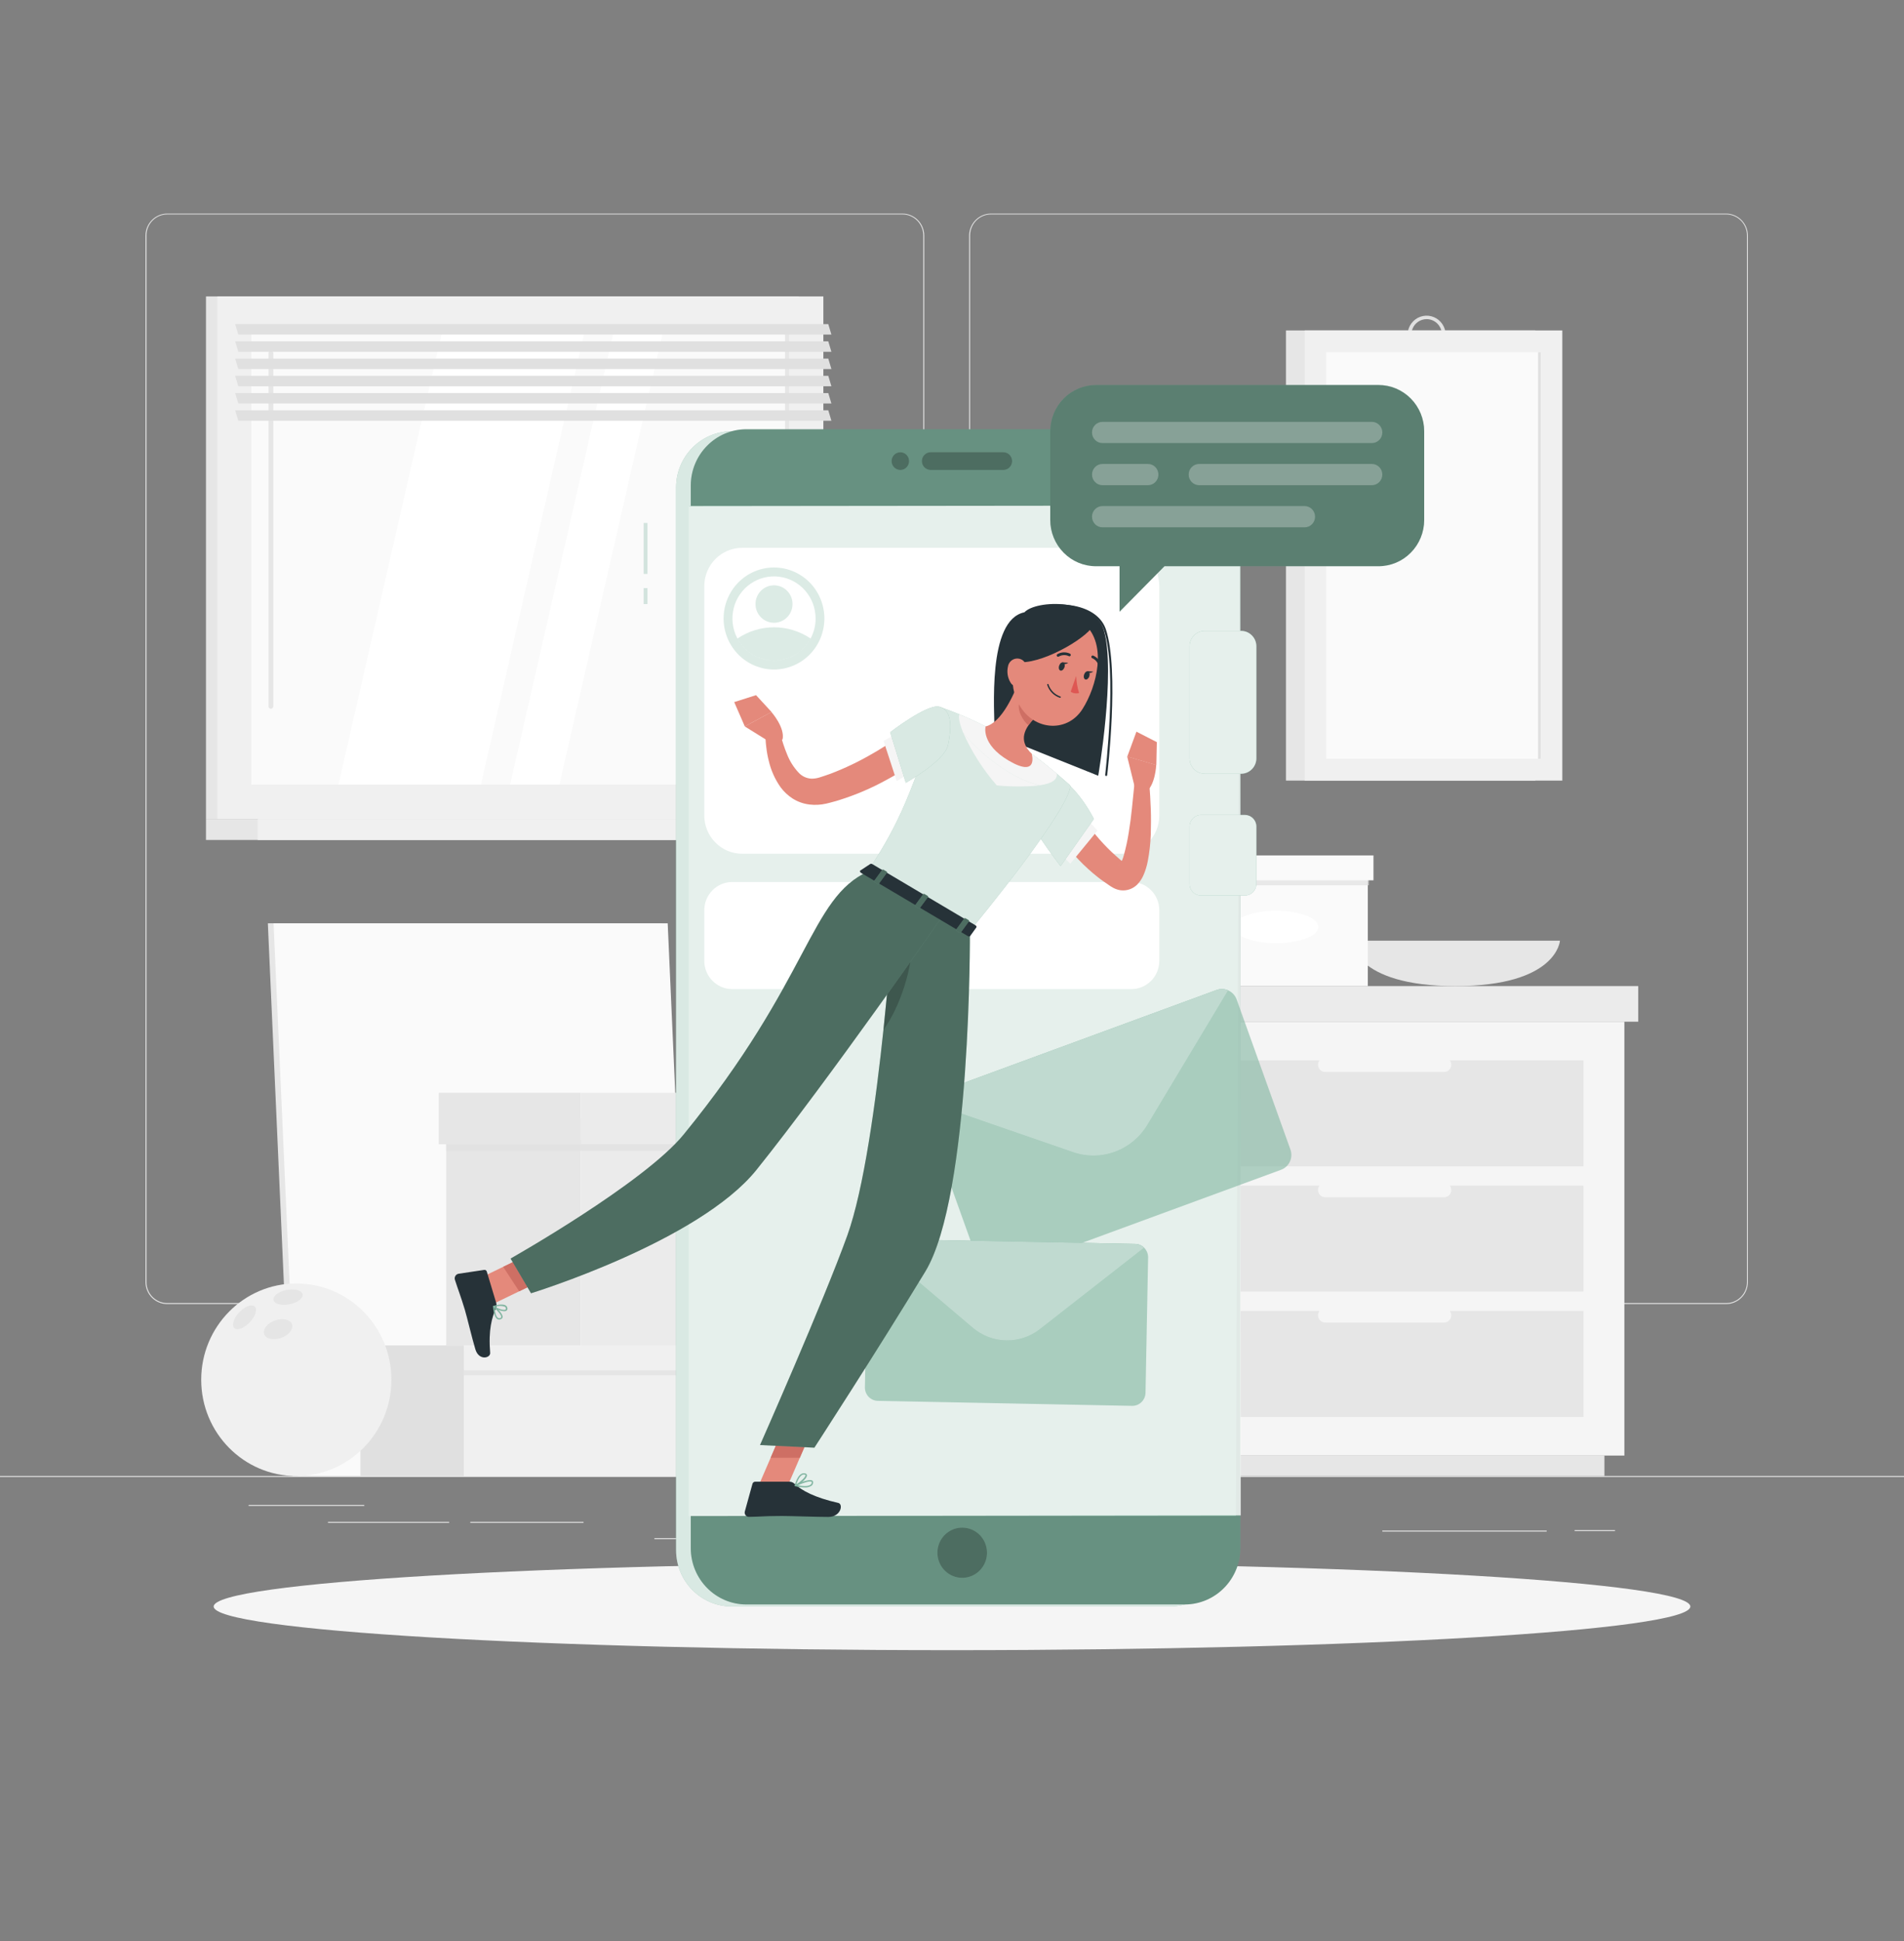 <svg width="155" height="158" viewBox="0 0 155 158" fill="none" xmlns="http://www.w3.org/2000/svg">
<rect x="0" y="0" width="155" height="158" fill="#808080" stroke="none"/>
<path d="M155 120.133H0V120.211H155V120.133Z" fill="#E6E6E6"/>
<path d="M131.474 124.536H128.185V124.614H131.474V124.536Z" fill="#E6E6E6"/>
<path d="M125.91 124.573H112.533V124.652H125.91V124.573Z" fill="#E6E6E6"/>
<path d="M95.998 123.827H73.423V123.905H95.998V123.827Z" fill="#E6E6E6"/>
<path d="M60.438 125.188H53.273V125.267H60.438V125.188Z" fill="#E6E6E6"/>
<path d="M36.565 123.864H26.7V123.943H36.565V123.864Z" fill="#E6E6E6"/>
<path d="M47.504 123.864H38.285V123.943H47.504V123.864Z" fill="#E6E6E6"/>
<path d="M29.655 122.493H20.24V122.571H29.655V122.493Z" fill="#E6E6E6"/>
<path d="M73.47 106.137H13.612C13.143 106.136 12.694 105.947 12.363 105.611C12.031 105.275 11.845 104.819 11.845 104.345V19.165C11.849 18.693 12.037 18.241 12.368 17.909C12.699 17.576 13.146 17.389 13.612 17.388H73.47C73.94 17.388 74.39 17.577 74.722 17.913C75.054 18.249 75.24 18.705 75.24 19.18V104.345C75.24 104.82 75.054 105.276 74.722 105.612C74.39 105.948 73.94 106.137 73.47 106.137ZM13.612 17.451C13.164 17.452 12.734 17.633 12.417 17.954C12.101 18.275 11.923 18.711 11.923 19.165V104.345C11.923 104.799 12.101 105.234 12.417 105.555C12.734 105.876 13.164 106.057 13.612 106.058H73.47C73.919 106.057 74.349 105.876 74.666 105.555C74.983 105.234 75.162 104.799 75.163 104.345V19.165C75.162 18.71 74.983 18.275 74.666 17.954C74.349 17.633 73.919 17.452 73.47 17.451H13.612Z" fill="#E6E6E6"/>
<path d="M140.526 106.137H80.665C80.196 106.136 79.746 105.947 79.414 105.611C79.083 105.275 78.896 104.82 78.895 104.345V19.165C78.9 18.692 79.088 18.241 79.42 17.909C79.751 17.576 80.199 17.389 80.665 17.388H140.526C140.992 17.39 141.438 17.577 141.768 17.91C142.098 18.242 142.286 18.693 142.29 19.165V104.345C142.29 104.819 142.104 105.274 141.774 105.609C141.443 105.945 140.994 106.135 140.526 106.137ZM80.665 17.451C80.216 17.452 79.786 17.633 79.469 17.954C79.152 18.275 78.973 18.71 78.972 19.165V104.345C78.973 104.799 79.152 105.234 79.469 105.555C79.786 105.876 80.216 106.057 80.665 106.058H140.526C140.975 106.057 141.405 105.876 141.722 105.555C142.039 105.234 142.218 104.799 142.219 104.345V19.165C142.218 18.71 142.039 18.275 141.722 17.954C141.405 17.633 140.975 17.452 140.526 17.451H80.665Z" fill="#E6E6E6"/>
<path d="M65.05 24.126H16.768V66.658H65.05V24.126Z" fill="#E6E6E6"/>
<path d="M67.028 24.126H17.692V66.658H67.028V24.126Z" fill="#F0F0F0"/>
<path d="M65.05 66.658H16.768V68.365H65.05V66.658Z" fill="#E6E6E6"/>
<path d="M70.32 66.658H20.984V68.365H70.32V66.658Z" fill="#F0F0F0"/>
<path d="M64.263 63.859V26.925L20.46 26.925V63.859H64.263Z" fill="#FAFAFA"/>
<path d="M27.553 63.859L36.004 26.925H47.601L39.15 63.859H27.553Z" fill="white"/>
<path d="M22.053 57.686C22.001 57.686 21.95 57.665 21.913 57.627C21.876 57.59 21.855 57.538 21.855 57.485V28.745C21.855 28.692 21.876 28.641 21.913 28.604C21.95 28.566 22.001 28.545 22.053 28.545C22.106 28.545 22.157 28.566 22.194 28.604C22.231 28.641 22.252 28.692 22.252 28.745V57.485C22.252 57.538 22.231 57.59 22.194 57.627C22.157 57.665 22.106 57.686 22.053 57.686Z" fill="#E6E6E6"/>
<path d="M41.528 63.859L49.978 26.925H53.99L45.539 63.859H41.528Z" fill="white"/>
<path d="M64.26 63.856V26.922H63.91V63.856H64.26Z" fill="#E6E6E6"/>
<path d="M67.682 27.23H19.4L19.145 26.379H67.428L67.682 27.23Z" fill="#E0E0E0"/>
<path d="M67.682 28.633H19.4L19.145 27.782H67.428L67.682 28.633Z" fill="#E0E0E0"/>
<path d="M67.682 30.035H19.4L19.145 29.185H67.428L67.682 30.035Z" fill="#E0E0E0"/>
<path d="M67.682 31.438H19.4L19.145 30.588H67.428L67.682 31.438Z" fill="#E0E0E0"/>
<path d="M67.682 32.841H19.4L19.145 31.991H67.428L67.682 32.841Z" fill="#E0E0E0"/>
<path d="M67.682 34.244H19.4L19.145 33.393H67.428L67.682 34.244Z" fill="#E0E0E0"/>
<path d="M124.989 26.894H104.687V63.532H124.989V26.894Z" fill="#E6E6E6"/>
<path d="M116.123 28.83C115.817 28.827 115.519 28.733 115.266 28.558C115.013 28.384 114.817 28.138 114.702 27.851C114.587 27.564 114.559 27.249 114.62 26.945C114.682 26.642 114.83 26.364 115.048 26.146C115.265 25.928 115.541 25.78 115.842 25.721C116.142 25.662 116.453 25.694 116.735 25.813C117.017 25.932 117.259 26.133 117.428 26.391C117.598 26.649 117.688 26.951 117.688 27.261C117.684 27.679 117.518 28.078 117.224 28.372C116.931 28.666 116.535 28.83 116.123 28.83ZM116.123 25.974C115.878 25.978 115.64 26.054 115.438 26.194C115.236 26.333 115.08 26.53 114.988 26.76C114.897 26.99 114.875 27.242 114.924 27.484C114.974 27.727 115.093 27.949 115.267 28.123C115.441 28.297 115.662 28.415 115.902 28.462C116.142 28.509 116.391 28.483 116.616 28.388C116.842 28.293 117.035 28.132 117.17 27.925C117.306 27.719 117.378 27.477 117.378 27.23C117.378 27.064 117.346 26.899 117.283 26.746C117.219 26.592 117.127 26.453 117.01 26.337C116.893 26.22 116.754 26.128 116.602 26.066C116.45 26.003 116.287 25.972 116.123 25.974Z" fill="#E0E0E0"/>
<path d="M127.184 26.894H106.215V63.532H127.184V26.894Z" fill="#F0F0F0"/>
<path d="M125.429 61.753V28.67H107.973V61.753H125.429Z" fill="#FAFAFA"/>
<path d="M125.429 61.753V28.67H125.212V61.753H125.429Z" fill="#E0E0E0"/>
<path d="M109.976 76.562C109.976 76.562 110.193 80.256 118.485 80.256C126.778 80.256 126.991 76.562 126.991 76.562H109.976Z" fill="#E6E6E6"/>
<path d="M93.205 83.156H84.735V118.466H93.205V83.156Z" fill="#E6E6E6"/>
<path d="M130.612 118.467H86.363V120.133H130.612V118.467Z" fill="#E6E6E6"/>
<path d="M93.204 118.467H132.237V83.156H93.204V118.467Z" fill="#F5F5F5"/>
<path d="M96.534 105.123H128.907V96.499H96.534V105.123Z" fill="#E6E6E6"/>
<path d="M96.534 115.322H128.907V106.698H96.534V115.322Z" fill="#E6E6E6"/>
<path d="M117.561 97.444H107.88C107.725 97.444 107.577 97.382 107.468 97.271C107.359 97.16 107.297 97.01 107.297 96.854C107.297 96.697 107.358 96.547 107.468 96.435C107.577 96.324 107.725 96.261 107.88 96.261H117.561C117.716 96.261 117.864 96.324 117.974 96.435C118.083 96.547 118.144 96.697 118.144 96.854C118.144 97.01 118.083 97.16 117.973 97.271C117.864 97.382 117.716 97.444 117.561 97.444Z" fill="#F5F5F5"/>
<path d="M96.534 94.924H128.907V86.3H96.534V94.924Z" fill="#E6E6E6"/>
<path d="M117.561 87.248H107.88C107.725 87.247 107.577 87.184 107.468 87.073C107.358 86.962 107.297 86.811 107.297 86.655C107.297 86.498 107.359 86.348 107.468 86.237C107.577 86.127 107.725 86.065 107.88 86.065H117.561C117.716 86.065 117.864 86.127 117.973 86.237C118.083 86.348 118.144 86.498 118.144 86.655C118.144 86.811 118.083 86.962 117.974 87.073C117.864 87.184 117.716 87.247 117.561 87.248Z" fill="#F5F5F5"/>
<path d="M117.561 107.643H107.88C107.725 107.642 107.577 107.579 107.468 107.468C107.358 107.357 107.297 107.207 107.297 107.05C107.297 106.893 107.359 106.743 107.468 106.633C107.577 106.522 107.725 106.46 107.88 106.46H117.561C117.716 106.46 117.864 106.522 117.973 106.633C118.083 106.743 118.144 106.893 118.144 107.05C118.144 107.207 118.083 107.357 117.974 107.468C117.864 107.579 117.716 107.642 117.561 107.643Z" fill="#F5F5F5"/>
<path d="M133.365 80.256H93.205V83.156H133.365V80.256Z" fill="#EBEBEB"/>
<path d="M83.551 83.159H93.205V80.259H83.551V83.159Z" fill="#E0E0E0"/>
<path d="M87.997 80.256H96.413V70.044H87.997V80.256Z" fill="#E6E6E6"/>
<path d="M111.349 70.047H96.413V80.259H111.349V70.047Z" fill="#FAFAFA"/>
<path d="M107.325 75.445C107.325 76.176 105.775 76.766 103.881 76.766C101.987 76.766 100.44 76.167 100.44 75.445C100.44 74.723 101.99 74.124 103.887 74.124C105.784 74.124 107.325 74.707 107.325 75.445Z" fill="white"/>
<g style="mix-blend-mode:multiply" opacity="0.7">
<path d="M87.997 72.053H111.436V71.353H87.997V72.053Z" fill="#E0E0E0"/>
</g>
<path d="M87.528 71.651H96.41V69.624H87.528V71.651Z" fill="#E6E6E6"/>
<path d="M111.811 69.621H96.413V71.648H111.811V69.621Z" fill="#FAFAFA"/>
<path d="M53.89 75.15H21.805L23.808 120.133H55.893L53.89 75.15Z" fill="#E6E6E6"/>
<path d="M54.355 75.15H22.27L24.273 120.133H56.358L54.355 75.15Z" fill="#FAFAFA"/>
<path d="M29.345 120.133H37.761V109.921H29.345V120.133Z" fill="#E0E0E0"/>
<path d="M78.055 109.921H37.764V120.133H78.055V109.921Z" fill="#F0F0F0"/>
<g style="mix-blend-mode:multiply" opacity="0.7">
<path d="M29.345 111.93H78.142V111.23H29.345V111.93Z" fill="#E0E0E0"/>
</g>
<path d="M28.883 111.525H37.764V109.498H28.883V111.525Z" fill="#E0E0E0"/>
<path d="M78.52 109.498H37.764V111.525H78.52V109.498Z" fill="#F0F0F0"/>
<path d="M36.323 109.498H47.275V91.048H36.323V109.498Z" fill="#E6E6E6"/>
<path d="M74.639 91.048H47.272V109.498H74.639V91.048Z" fill="#EBEBEB"/>
<g style="mix-blend-mode:multiply" opacity="0.7">
<path d="M36.32 93.659H74.753V92.749H36.32V93.659Z" fill="#E0E0E0"/>
</g>
<path d="M35.718 93.132H47.275V88.939H35.718V93.132Z" fill="#E6E6E6"/>
<path d="M75.243 88.939H47.272V93.132H75.243V88.939Z" fill="#EBEBEB"/>
<path d="M24.121 120.133C28.396 120.133 31.862 116.625 31.862 112.297C31.862 107.969 28.396 104.461 24.121 104.461C19.846 104.461 16.38 107.969 16.38 112.297C16.38 116.625 19.846 120.133 24.121 120.133Z" fill="#F0F0F0"/>
<g style="mix-blend-mode:multiply" opacity="0.7">
<path d="M20.33 107.624C20.789 107.141 20.975 106.563 20.739 106.337C20.503 106.111 19.942 106.315 19.483 106.799C19.025 107.282 18.839 107.859 19.071 108.088C19.304 108.318 19.868 108.11 20.33 107.624Z" fill="#E0E0E0"/>
</g>
<g style="mix-blend-mode:multiply" opacity="0.7">
<path d="M23.56 106.155C24.211 106.03 24.692 105.666 24.63 105.343C24.568 105.019 23.991 104.859 23.337 104.988C22.683 105.117 22.209 105.478 22.267 105.801C22.326 106.124 22.894 106.284 23.56 106.155Z" fill="#E0E0E0"/>
</g>
<g style="mix-blend-mode:multiply" opacity="0.7">
<path d="M22.884 108.892C23.504 108.669 23.91 108.173 23.774 107.784C23.638 107.395 23.021 107.26 22.395 107.47C21.768 107.681 21.372 108.189 21.505 108.578C21.638 108.967 22.258 109.115 22.884 108.892Z" fill="#E0E0E0"/>
</g>
<path d="M77.5 134.305C110.696 134.305 137.606 132.714 137.606 130.753C137.606 128.791 110.696 127.2 77.5 127.2C44.304 127.2 17.394 128.791 17.394 130.753C17.394 132.714 44.304 134.305 77.5 134.305Z" fill="#F5F5F5"/>
<path d="M95.244 35.1H59.57C57.066 35.1 55.037 37.155 55.037 39.688V126.161C55.037 128.695 57.066 130.749 59.57 130.749H95.244C97.747 130.749 99.777 128.695 99.777 126.161V39.688C99.777 37.155 97.747 35.1 95.244 35.1Z" fill="#81B5A1"/>
<path opacity="0.7" d="M95.244 35.1H59.57C57.066 35.1 55.037 37.155 55.037 39.688V126.161C55.037 128.695 57.066 130.749 59.57 130.749H95.244C97.747 130.749 99.777 128.695 99.777 126.161V39.688C99.777 37.155 97.747 35.1 95.244 35.1Z" fill="white"/>
<path d="M96.441 34.937H60.766C58.263 34.937 56.234 36.991 56.234 39.525V125.998C56.234 128.532 58.263 130.586 60.766 130.586H96.441C98.944 130.586 100.973 128.532 100.973 125.998V39.525C100.973 36.991 98.944 34.937 96.441 34.937Z" fill="#81B5A1"/>
<path opacity="0.2" d="M96.441 34.937H60.766C58.263 34.937 56.234 36.991 56.234 39.525V125.998C56.234 128.532 58.263 130.586 60.766 130.586H96.441C98.944 130.586 100.973 128.532 100.973 125.998V39.525C100.973 36.991 98.944 34.937 96.441 34.937Z" fill="black"/>
<path d="M80.349 126.372C80.35 126.776 80.232 127.171 80.01 127.508C79.789 127.844 79.473 128.107 79.105 128.262C78.736 128.417 78.33 128.457 77.938 128.379C77.546 128.3 77.186 128.105 76.904 127.819C76.621 127.533 76.429 127.169 76.351 126.773C76.274 126.376 76.314 125.965 76.467 125.591C76.62 125.218 76.879 124.899 77.212 124.675C77.544 124.451 77.934 124.331 78.334 124.332C78.868 124.332 79.381 124.547 79.759 124.929C80.137 125.312 80.349 125.831 80.349 126.372Z" fill="#81B5A1"/>
<path opacity="0.4" d="M80.349 126.372C80.35 126.776 80.232 127.171 80.01 127.508C79.789 127.844 79.473 128.107 79.105 128.262C78.736 128.417 78.33 128.457 77.938 128.379C77.546 128.3 77.186 128.105 76.904 127.819C76.621 127.533 76.429 127.169 76.351 126.773C76.274 126.376 76.314 125.965 76.467 125.591C76.62 125.218 76.879 124.899 77.212 124.675C77.544 124.451 77.934 124.331 78.334 124.332C78.868 124.332 79.381 124.547 79.759 124.929C80.137 125.312 80.349 125.831 80.349 126.372Z" fill="black"/>
<path d="M100.613 123.381H56.097V41.185H100.923L100.613 123.381Z" fill="#81B5A1"/>
<path opacity="0.8" d="M101.007 123.337L56.073 123.39V41.192L100.967 41.145L101.007 123.337Z" fill="white"/>
<path opacity="0.33" d="M52.709 42.563H52.399V46.712H52.709V42.563Z" fill="#81B5A1"/>
<path opacity="0.33" d="M52.709 47.863H52.399V49.163H52.709V47.863Z" fill="#81B5A1"/>
<path d="M91.295 44.587H60.416C58.714 44.587 57.334 45.984 57.334 47.706V66.366C57.334 68.089 58.714 69.486 60.416 69.486H91.295C92.997 69.486 94.376 68.089 94.376 66.366V47.706C94.376 45.984 92.997 44.587 91.295 44.587Z" fill="white"/>
<path opacity="0.27" d="M64.591 54.17C66.681 53.286 67.666 50.854 66.793 48.738C65.919 46.623 63.517 45.625 61.427 46.509C59.337 47.394 58.351 49.826 59.225 51.941C60.099 54.057 62.501 55.055 64.591 54.17Z" fill="#81B5A1"/>
<path d="M66.396 50.34C66.398 50.91 66.258 51.471 65.987 51.971C65.593 52.706 64.949 53.27 64.174 53.556C63.399 53.843 62.547 53.834 61.778 53.53C61.01 53.226 60.377 52.648 60 51.905C59.623 51.162 59.526 50.305 59.73 49.495C59.933 48.685 60.421 47.978 61.102 47.508C61.784 47.037 62.612 46.834 63.431 46.938C64.25 47.041 65.003 47.444 65.549 48.071C66.095 48.697 66.396 49.504 66.396 50.34Z" fill="white"/>
<path opacity="0.27" d="M65.987 51.968C65.696 52.511 65.266 52.964 64.742 53.28C64.219 53.595 63.62 53.762 63.011 53.762C62.401 53.762 61.803 53.595 61.279 53.28C60.755 52.964 60.325 52.511 60.035 51.968C60.916 51.373 61.951 51.055 63.011 51.055C64.07 51.055 65.106 51.373 65.987 51.968Z" fill="#81B5A1"/>
<path opacity="0.27" d="M63.011 50.688C63.843 50.688 64.517 50.005 64.517 49.163C64.517 48.32 63.843 47.638 63.011 47.638C62.178 47.638 61.504 48.32 61.504 49.163C61.504 50.005 62.178 50.688 63.011 50.688Z" fill="#81B5A1"/>
<path d="M92.104 71.786H59.607C58.352 71.786 57.334 72.816 57.334 74.086V78.2C57.334 79.471 58.352 80.501 59.607 80.501H92.104C93.359 80.501 94.376 79.471 94.376 78.2V74.086C94.376 72.816 93.359 71.786 92.104 71.786Z" fill="white"/>
<path opacity="0.6" d="M100.672 81.345L105.053 93.565C105.166 93.885 105.149 94.237 105.007 94.544C104.865 94.851 104.608 95.089 104.293 95.206L81.313 103.645C80.998 103.759 80.65 103.743 80.347 103.6C80.043 103.456 79.808 103.197 79.692 102.879L75.311 90.656C75.198 90.337 75.214 89.985 75.356 89.678C75.499 89.371 75.756 89.133 76.071 89.018L99.051 80.576C99.367 80.462 99.714 80.478 100.018 80.622C100.322 80.766 100.557 81.026 100.672 81.345Z" fill="#81B5A1"/>
<path d="M99.978 80.604L93.409 91.547C92.801 92.562 91.868 93.336 90.766 93.74C89.664 94.145 88.458 94.156 87.349 93.772L75.376 89.636C75.521 89.345 75.769 89.121 76.071 89.008L99.051 80.567C99.354 80.46 99.685 80.474 99.978 80.604Z" fill="#81B5A1"/>
<path opacity="0.5" d="M99.978 80.604L93.409 91.547C92.801 92.562 91.868 93.336 90.766 93.74C89.664 94.145 88.458 94.156 87.349 93.772L75.376 89.636C75.521 89.345 75.769 89.121 76.071 89.008L99.051 80.567C99.354 80.46 99.685 80.474 99.978 80.604Z" fill="white"/>
<path opacity="0.6" d="M93.465 102.349L93.254 113.358C93.248 113.645 93.129 113.918 92.925 114.117C92.721 114.316 92.447 114.426 92.163 114.422L71.458 114.014C71.318 114.011 71.179 113.98 71.05 113.923C70.922 113.866 70.805 113.784 70.708 113.681C70.611 113.578 70.534 113.457 70.483 113.325C70.432 113.192 70.407 113.051 70.41 112.909L70.618 101.9C70.622 101.751 70.655 101.605 70.717 101.469C70.778 101.334 70.866 101.212 70.975 101.112C71.176 100.93 71.439 100.831 71.709 100.836L92.414 101.241C92.698 101.248 92.969 101.368 93.165 101.575C93.362 101.783 93.47 102.061 93.465 102.349Z" fill="#81B5A1"/>
<path d="M93.139 101.549L84.658 108.176C83.871 108.791 82.901 109.115 81.908 109.095C80.915 109.076 79.958 108.714 79.196 108.07L70.99 101.112C71.192 100.93 71.454 100.831 71.725 100.836L92.43 101.241C92.696 101.251 92.949 101.36 93.139 101.549Z" fill="#81B5A1"/>
<path opacity="0.5" d="M93.139 101.549L84.658 108.176C83.871 108.791 82.901 109.115 81.908 109.095C80.915 109.076 79.958 108.714 79.196 108.07L70.99 101.112C71.192 100.93 71.454 100.831 71.725 100.836L92.43 101.241C92.696 101.251 92.949 101.36 93.139 101.549Z" fill="white"/>
<path d="M72.58 37.526C72.581 37.384 72.623 37.244 72.702 37.126C72.781 37.008 72.892 36.916 73.023 36.862C73.153 36.807 73.296 36.794 73.434 36.822C73.572 36.85 73.699 36.919 73.799 37.02C73.898 37.121 73.966 37.25 73.993 37.39C74.02 37.53 74.006 37.675 73.952 37.806C73.898 37.938 73.806 38.051 73.689 38.13C73.572 38.209 73.434 38.251 73.293 38.251C73.199 38.251 73.106 38.232 73.02 38.196C72.933 38.16 72.854 38.106 72.788 38.039C72.722 37.971 72.669 37.891 72.634 37.803C72.598 37.715 72.58 37.621 72.58 37.526Z" fill="#81B5A1"/>
<path d="M75.758 36.805H81.682C81.871 36.805 82.052 36.882 82.185 37.017C82.319 37.152 82.394 37.335 82.395 37.526C82.395 37.718 82.32 37.902 82.186 38.038C82.053 38.174 81.871 38.25 81.682 38.251H75.758C75.569 38.25 75.387 38.174 75.254 38.038C75.12 37.902 75.045 37.718 75.045 37.526C75.046 37.335 75.121 37.152 75.255 37.017C75.388 36.882 75.569 36.805 75.758 36.805Z" fill="#81B5A1"/>
<path opacity="0.4" d="M72.58 37.526C72.581 37.384 72.623 37.244 72.702 37.126C72.781 37.008 72.892 36.916 73.023 36.862C73.153 36.807 73.296 36.794 73.434 36.822C73.572 36.85 73.699 36.919 73.799 37.02C73.898 37.121 73.966 37.25 73.993 37.39C74.02 37.53 74.006 37.675 73.952 37.806C73.898 37.938 73.806 38.051 73.689 38.13C73.572 38.209 73.434 38.251 73.293 38.251C73.199 38.251 73.106 38.232 73.02 38.196C72.933 38.16 72.854 38.106 72.788 38.039C72.722 37.971 72.669 37.891 72.634 37.803C72.598 37.715 72.58 37.621 72.58 37.526Z" fill="black"/>
<path opacity="0.4" d="M75.758 36.805H81.682C81.871 36.805 82.052 36.882 82.185 37.017C82.319 37.152 82.394 37.335 82.395 37.526C82.395 37.718 82.32 37.902 82.186 38.038C82.053 38.174 81.871 38.25 81.682 38.251H75.758C75.569 38.25 75.387 38.174 75.254 38.038C75.12 37.902 75.045 37.718 75.045 37.526C75.046 37.335 75.121 37.152 75.255 37.017C75.388 36.882 75.569 36.805 75.758 36.805Z" fill="black"/>
<path d="M101.035 51.347H98.081C97.394 51.347 96.838 51.91 96.838 52.605V61.715C96.838 62.41 97.394 62.974 98.081 62.974H101.035C101.722 62.974 102.278 62.41 102.278 61.715V52.605C102.278 51.91 101.722 51.347 101.035 51.347Z" fill="#81B5A1"/>
<path opacity="0.8" d="M101.035 51.347H98.081C97.394 51.347 96.838 51.91 96.838 52.605V61.715C96.838 62.41 97.394 62.974 98.081 62.974H101.035C101.722 62.974 102.278 62.41 102.278 61.715V52.605C102.278 51.91 101.722 51.347 101.035 51.347Z" fill="white"/>
<path d="M101.345 66.329H97.771C97.256 66.329 96.838 66.751 96.838 67.273V71.943C96.838 72.465 97.256 72.887 97.771 72.887H101.345C101.861 72.887 102.278 72.465 102.278 71.943V67.273C102.278 66.751 101.861 66.329 101.345 66.329Z" fill="#81B5A1"/>
<path opacity="0.8" d="M101.345 66.329H97.771C97.256 66.329 96.838 66.751 96.838 67.273V71.943C96.838 72.465 97.256 72.887 97.771 72.887H101.345C101.861 72.887 102.278 72.465 102.278 71.943V67.273C102.278 66.751 101.861 66.329 101.345 66.329Z" fill="white"/>
<path d="M61.684 121.084L63.962 121.307L66.334 115.818L64.055 115.592L61.684 121.084Z" fill="#E4897B"/>
<path d="M38.555 104.272L39.854 106.265L44.832 103.858L43.53 101.862L38.555 104.272Z" fill="#E4897B"/>
<path d="M66.334 115.818L65.112 118.649H62.735L64.052 115.592L66.334 115.818Z" fill="#CE6F64"/>
<path d="M43.53 101.865L44.829 103.858L42.265 105.098L40.963 103.105L43.53 101.865Z" fill="#CE6F64"/>
<path d="M87.305 64.907L87.38 65.076L87.476 65.274C87.538 65.406 87.609 65.541 87.68 65.676C87.826 65.942 87.99 66.212 88.145 66.47C88.472 66.996 88.831 67.502 89.221 67.982C89.618 68.458 90.041 68.911 90.489 69.338C90.721 69.545 90.948 69.759 91.189 69.966L91.552 70.254L91.636 70.323C91.597 70.311 91.556 70.303 91.515 70.298C91.425 70.289 91.335 70.303 91.251 70.339C91.201 70.354 91.156 70.383 91.121 70.424C91.1 70.455 91.155 70.405 91.202 70.323C91.325 70.095 91.421 69.853 91.49 69.602C91.66 68.992 91.794 68.373 91.89 67.747C91.996 67.1 92.082 66.438 92.15 65.776C92.219 65.114 92.29 64.439 92.352 63.78L93.549 63.761C93.623 64.461 93.654 65.142 93.682 65.839C93.71 66.536 93.697 67.226 93.682 67.932C93.655 68.658 93.573 69.381 93.437 70.094C93.359 70.505 93.233 70.906 93.062 71.287C92.938 71.557 92.768 71.802 92.56 72.012C92.398 72.166 92.209 72.286 92.002 72.366C91.76 72.458 91.501 72.49 91.245 72.46C91.038 72.433 90.836 72.369 90.65 72.272C90.576 72.234 90.503 72.192 90.433 72.147L90.315 72.068L89.863 71.754C89.553 71.547 89.28 71.318 88.998 71.089C88.44 70.618 87.917 70.106 87.432 69.558C86.951 69.005 86.509 68.419 86.109 67.803C85.91 67.49 85.727 67.176 85.551 66.862C85.464 66.696 85.38 66.532 85.299 66.36L85.182 66.093C85.141 65.999 85.11 65.924 85.061 65.795L87.305 64.907Z" fill="#E4897B"/>
<path d="M88.353 66.529L86.27 69.438L87.132 70.295L89.348 67.596L88.353 66.529Z" fill="#F5F5F5"/>
<path d="M85.086 62.691C87.432 63.319 89.051 66.652 89.051 66.652L86.341 70.496C86.341 70.496 83.08 66.344 83.164 65.032C83.244 63.658 83.672 62.305 85.086 62.691Z" fill="#81B5A1"/>
<path opacity="0.7" d="M85.086 62.691C87.432 63.319 89.051 66.652 89.051 66.652L86.341 70.496C86.341 70.496 83.08 66.344 83.164 65.032C83.244 63.658 83.672 62.305 85.086 62.691Z" fill="white"/>
<path d="M87.11 63.918C87.11 63.918 87.882 64.841 78.948 75.787L70.68 70.885C72.788 67.562 74.006 65.462 76.44 57.517C77.74 57.959 79.006 58.497 80.228 59.126C81.525 59.788 82.78 60.531 83.985 61.351C85.51 62.456 87.11 63.918 87.11 63.918Z" fill="#81B5A1"/>
<path opacity="0.7" d="M87.11 63.918C87.11 63.918 87.882 64.841 78.948 75.787L70.68 70.885C72.788 67.562 74.006 65.462 76.44 57.517C77.74 57.959 79.006 58.497 80.228 59.126C81.525 59.788 82.78 60.531 83.985 61.351C85.51 62.456 87.11 63.918 87.11 63.918Z" fill="white"/>
<path d="M86.037 62.974C85.454 62.484 84.707 61.879 83.985 61.351C82.786 60.52 81.531 59.777 80.228 59.126C79.496 58.74 78.746 58.401 78.108 58.144C78.005 58.317 78.089 58.844 78.402 59.616C79.592 61.169 82.358 63.457 84.664 63.912C85.737 63.755 86.071 63.41 86.037 62.974Z" fill="#F5F5F5"/>
<path d="M78.402 59.616C79.097 61.183 80.022 62.635 81.146 63.922C82.316 64.04 83.494 64.04 84.664 63.922C82.358 63.457 79.593 61.169 78.402 59.616Z" fill="#F5F5F5"/>
<path d="M78.957 75.787C78.957 75.787 79.09 97.29 75.324 103.497C71.405 109.953 66.296 117.826 66.296 117.826L61.873 117.61C61.873 117.61 67.031 105.961 68.978 100.554C71.659 93.1 72.9 72.197 72.9 72.197L78.957 75.787Z" fill="#81B5A1"/>
<path opacity="0.4" d="M78.957 75.787C78.957 75.787 79.09 97.29 75.324 103.497C71.405 109.953 66.296 117.826 66.296 117.826L61.873 117.61C61.873 117.61 67.031 105.961 68.978 100.554C71.659 93.1 72.9 72.197 72.9 72.197L78.957 75.787Z" fill="black"/>
<path opacity="0.2" d="M74.251 76.386C73.535 77.002 72.919 77.727 72.425 78.536C72.286 80.137 72.115 81.935 71.92 83.818C73.268 81.963 74.335 78.709 74.251 76.386Z" fill="black"/>
<path d="M76.771 74.504C76.771 74.504 67.412 87.954 61.581 95.216C56.869 101.068 43.229 105.258 43.229 105.258L41.565 102.433C41.565 102.433 52.415 96.301 55.651 92.341C66.011 79.663 65.881 73.088 70.692 70.92L76.771 74.504Z" fill="#81B5A1"/>
<path opacity="0.4" d="M76.771 74.504C76.771 74.504 67.412 87.954 61.581 95.216C56.869 101.068 43.229 105.258 43.229 105.258L41.565 102.433C41.565 102.433 52.415 96.301 55.651 92.341C66.011 79.663 65.881 73.088 70.692 70.92L76.771 74.504Z" fill="black"/>
<path d="M92.38 64.075L91.76 61.565L94.125 62.261C94.125 62.261 94.06 63.95 93.242 64.499L92.38 64.075Z" fill="#E4897B"/>
<path d="M92.513 59.55L94.175 60.401L94.135 62.274L91.769 61.577L92.513 59.55Z" fill="#E4897B"/>
<path d="M62.8 60.473L60.63 59.123L62.8 57.95C62.8 57.95 63.913 59.205 63.708 60.178L62.8 60.473Z" fill="#E4897B"/>
<path d="M59.771 57.143L61.547 56.578L62.812 57.95L60.633 59.123L59.771 57.143Z" fill="#E4897B"/>
<path d="M40.399 106.055L39.627 103.488C39.614 103.444 39.585 103.406 39.546 103.382C39.507 103.358 39.461 103.349 39.416 103.356L37.324 103.67C37.272 103.68 37.222 103.701 37.178 103.732C37.134 103.763 37.097 103.802 37.07 103.849C37.042 103.895 37.025 103.946 37.018 104C37.012 104.054 37.017 104.108 37.033 104.159C37.318 105.048 37.498 105.465 37.839 106.592C38.046 107.288 38.409 108.854 38.697 109.814C38.986 110.775 39.937 110.536 39.903 110.109C39.745 108.201 40.055 107.225 40.374 106.469C40.429 106.338 40.438 106.192 40.399 106.055Z" fill="#263238"/>
<path d="M64.266 120.594H61.476C61.426 120.594 61.377 120.612 61.337 120.643C61.297 120.674 61.269 120.718 61.256 120.767L60.636 123.011C60.621 123.063 60.618 123.119 60.628 123.173C60.638 123.227 60.661 123.278 60.694 123.321C60.727 123.365 60.77 123.4 60.819 123.423C60.869 123.447 60.922 123.458 60.977 123.456C61.956 123.44 62.434 123.384 63.664 123.384C64.421 123.384 66.38 123.462 67.425 123.462C68.469 123.462 68.665 122.414 68.24 122.32C66.34 121.896 65.249 121.31 64.663 120.751C64.555 120.65 64.413 120.594 64.266 120.594Z" fill="#263238"/>
<path d="M70.844 70.32L70.038 70.851C69.976 70.891 70.01 70.992 70.106 71.048L78.787 76.186C78.861 76.23 78.945 76.23 78.976 76.186L79.484 75.48C79.518 75.429 79.484 75.348 79.397 75.301L71.027 70.339C71.001 70.319 70.971 70.307 70.938 70.303C70.906 70.3 70.874 70.306 70.844 70.32Z" fill="#263238"/>
<path d="M75.761 61.116C75.175 61.59 74.617 61.973 74.025 62.371C73.433 62.77 72.831 63.112 72.211 63.451C70.967 64.14 69.658 64.7 68.302 65.123C68.135 65.183 67.955 65.224 67.785 65.271C67.614 65.318 67.45 65.365 67.245 65.409C66.801 65.51 66.343 65.533 65.891 65.478C65.411 65.42 64.95 65.257 64.539 65.001C64.157 64.757 63.822 64.444 63.55 64.078C63.091 63.431 62.763 62.698 62.583 61.922C62.491 61.565 62.425 61.201 62.384 60.834C62.335 60.467 62.311 60.098 62.313 59.729L63.504 59.625C63.647 60.238 63.841 60.837 64.083 61.417C64.294 61.948 64.6 62.436 64.985 62.855C65.124 63.012 65.292 63.14 65.481 63.23C65.67 63.319 65.874 63.369 66.083 63.376C66.302 63.374 66.519 63.339 66.728 63.272C66.997 63.184 67.313 63.084 67.602 62.977C68.795 62.523 69.949 61.97 71.052 61.323C71.616 61.009 72.156 60.648 72.701 60.3C73.247 59.952 73.783 59.559 74.251 59.202L75.761 61.116Z" fill="#E4897B"/>
<path d="M71.926 60.294L72.999 63.576L74.006 62.964L73.064 59.71L71.926 60.294Z" fill="#F5F5F5"/>
<path d="M40.638 107.401C40.586 107.4 40.534 107.386 40.489 107.36C40.232 107.203 40.16 106.648 40.139 106.331C40.139 106.32 40.141 106.309 40.147 106.3C40.152 106.291 40.16 106.283 40.17 106.278C40.179 106.273 40.19 106.27 40.201 106.27C40.212 106.27 40.222 106.273 40.232 106.278C40.306 106.34 40.957 106.905 40.917 107.2C40.913 107.234 40.899 107.266 40.879 107.294C40.858 107.321 40.83 107.341 40.799 107.354C40.75 107.383 40.694 107.399 40.638 107.401ZM40.263 106.46C40.303 106.883 40.405 107.178 40.545 107.263C40.577 107.28 40.612 107.289 40.649 107.289C40.685 107.289 40.721 107.28 40.752 107.263C40.796 107.241 40.805 107.216 40.805 107.194C40.827 107.034 40.517 106.692 40.263 106.46Z" fill="#81B5A1"/>
<path d="M41.029 106.72C40.71 106.693 40.407 106.57 40.157 106.369C40.153 106.361 40.15 106.351 40.15 106.342C40.15 106.333 40.153 106.323 40.157 106.315C40.16 106.306 40.164 106.297 40.171 106.29C40.177 106.283 40.185 106.278 40.195 106.275C40.223 106.275 40.874 106.067 41.165 106.249C41.202 106.271 41.233 106.301 41.258 106.337C41.282 106.373 41.298 106.414 41.304 106.457C41.317 106.5 41.315 106.546 41.298 106.588C41.281 106.629 41.25 106.664 41.212 106.686C41.154 106.712 41.091 106.724 41.029 106.72ZM40.316 106.353C40.554 106.519 40.998 106.667 41.143 106.585C41.165 106.585 41.193 106.548 41.181 106.475C41.176 106.448 41.166 106.423 41.15 106.401C41.134 106.378 41.114 106.36 41.091 106.347C40.838 106.267 40.567 106.269 40.316 106.353Z" fill="#81B5A1"/>
<path d="M65.506 121.062C65.248 121.057 64.992 121.024 64.74 120.964C64.729 120.961 64.719 120.955 64.711 120.946C64.703 120.937 64.698 120.926 64.697 120.914C64.697 120.903 64.7 120.891 64.706 120.881C64.712 120.871 64.721 120.863 64.731 120.858C64.917 120.767 65.872 120.331 66.126 120.503C66.15 120.521 66.17 120.544 66.182 120.572C66.194 120.6 66.198 120.63 66.194 120.66C66.193 120.713 66.18 120.765 66.156 120.811C66.131 120.858 66.097 120.899 66.055 120.93C65.89 121.03 65.698 121.076 65.506 121.062ZM64.936 120.889C65.246 120.946 65.766 121.008 65.987 120.839C66.016 120.818 66.041 120.789 66.058 120.757C66.074 120.724 66.083 120.688 66.083 120.651C66.085 120.641 66.084 120.631 66.081 120.621C66.077 120.612 66.072 120.604 66.064 120.597C65.925 120.503 65.351 120.704 64.936 120.889Z" fill="#81B5A1"/>
<path d="M64.753 120.964C64.742 120.969 64.73 120.969 64.719 120.964C64.71 120.958 64.703 120.949 64.7 120.939C64.697 120.929 64.697 120.918 64.7 120.908C64.7 120.864 64.942 119.838 65.5 119.91C65.645 119.926 65.683 120.001 65.692 120.057C65.729 120.327 65.091 120.842 64.762 120.974L64.753 120.964ZM65.45 120.007C65.115 120.007 64.914 120.556 64.83 120.804C65.14 120.626 65.593 120.218 65.571 120.061C65.571 120.036 65.537 120.017 65.478 120.01L65.45 120.007Z" fill="#81B5A1"/>
<path d="M71.421 71.936L71.198 71.805C71.154 71.776 71.133 71.732 71.151 71.707L71.821 70.794C71.839 70.769 71.892 70.769 71.936 70.794L72.162 70.929C72.205 70.954 72.227 70.998 72.208 71.023L71.539 71.936C71.52 71.962 71.467 71.962 71.421 71.936Z" fill="#81B5A1"/>
<path d="M78.101 75.894L77.878 75.759C77.835 75.734 77.813 75.69 77.832 75.665L78.501 74.751C78.52 74.726 78.573 74.726 78.616 74.751L78.842 74.883C78.886 74.911 78.907 74.955 78.886 74.981L78.219 75.894C78.201 75.919 78.148 75.919 78.101 75.894Z" fill="#81B5A1"/>
<path d="M74.763 73.913L74.536 73.782C74.493 73.757 74.471 73.713 74.493 73.684L75.159 72.774C75.181 72.746 75.231 72.746 75.277 72.774L75.5 72.906C75.547 72.931 75.566 72.975 75.547 73.003L74.877 73.913C74.859 73.942 74.806 73.942 74.763 73.913Z" fill="#81B5A1"/>
<path opacity="0.4" d="M71.421 71.936L71.198 71.805C71.154 71.776 71.133 71.732 71.151 71.707L71.821 70.794C71.839 70.769 71.892 70.769 71.936 70.794L72.162 70.929C72.205 70.954 72.227 70.998 72.208 71.023L71.539 71.936C71.52 71.962 71.467 71.962 71.421 71.936Z" fill="black"/>
<path opacity="0.4" d="M78.101 75.894L77.878 75.759C77.835 75.734 77.813 75.69 77.832 75.665L78.501 74.751C78.52 74.726 78.573 74.726 78.616 74.751L78.842 74.883C78.886 74.911 78.907 74.955 78.886 74.981L78.219 75.894C78.201 75.919 78.148 75.919 78.101 75.894Z" fill="black"/>
<path opacity="0.4" d="M74.763 73.913L74.536 73.782C74.493 73.757 74.471 73.713 74.493 73.684L75.159 72.774C75.181 72.746 75.231 72.746 75.277 72.774L75.5 72.906C75.547 72.931 75.566 72.975 75.547 73.003L74.877 73.913C74.859 73.942 74.806 73.942 74.763 73.913Z" fill="black"/>
<path d="M80.966 59.754C80.966 57.871 80.346 50.462 83.396 49.834C84.36 48.805 89.137 48.698 89.869 51.315C90.836 54.752 89.404 63.137 89.404 63.137L80.966 59.754Z" fill="#263238"/>
<path d="M90.039 63.156C90.029 63.155 90.019 63.151 90.01 63.146C90.001 63.141 89.993 63.135 89.987 63.126C89.981 63.118 89.976 63.109 89.973 63.099C89.971 63.089 89.97 63.078 89.971 63.068C89.971 62.983 90.979 54.595 89.866 51.275C89.556 50.364 88.694 49.727 87.417 49.476C85.755 49.147 83.957 49.558 83.458 50.142C83.444 50.156 83.424 50.164 83.404 50.164C83.384 50.164 83.364 50.156 83.35 50.142C83.335 50.127 83.327 50.106 83.327 50.085C83.327 50.064 83.335 50.044 83.35 50.029C83.932 49.345 85.888 49.003 87.457 49.313C88.79 49.574 89.701 50.255 90.024 51.215C91.146 54.576 90.145 62.993 90.135 63.077C90.135 63.089 90.132 63.101 90.127 63.112C90.122 63.122 90.115 63.132 90.106 63.139C90.096 63.147 90.086 63.152 90.074 63.155C90.063 63.158 90.051 63.158 90.039 63.156Z" fill="#263238"/>
<path d="M83.08 55.069C82.612 56.431 81.552 58.813 80.234 59.126C80.234 59.126 79.847 60.564 82.094 61.894C84.574 63.357 83.991 61.351 83.991 61.351C82.832 60.228 83.449 59.236 84.233 58.427L83.08 55.069Z" fill="#E4897B"/>
<path d="M83.545 56.437L84.227 58.423C84.043 58.611 83.874 58.813 83.722 59.029C83.251 58.649 82.745 57.724 83.006 57.146C83.142 56.879 83.325 56.639 83.545 56.437Z" fill="#CE6F64"/>
<path d="M83.099 52.354C82.457 54.636 82.138 55.587 82.854 57.127C83.93 59.45 86.834 59.748 88.124 57.708C89.296 55.872 90.145 52.451 88.297 50.804C87.892 50.439 87.402 50.185 86.873 50.065C86.344 49.945 85.793 49.963 85.273 50.118C84.753 50.273 84.28 50.56 83.9 50.951C83.519 51.343 83.244 51.825 83.099 52.354Z" fill="#E4897B"/>
<path d="M82.438 53.791C84.041 54.397 87.808 52.386 88.834 51.152C88.97 49.251 84.565 50.001 84.565 50.001C84.565 50.001 82.215 49.269 82.438 53.791Z" fill="#263238"/>
<path d="M82.057 54.246C81.953 54.692 82.027 55.162 82.265 55.552C82.575 56.067 83.145 55.866 83.393 55.357C83.616 54.893 83.719 54.061 83.238 53.725C83.131 53.654 83.008 53.611 82.881 53.6C82.754 53.589 82.625 53.61 82.508 53.662C82.391 53.714 82.288 53.794 82.209 53.896C82.131 53.998 82.078 54.119 82.057 54.246Z" fill="#E4897B"/>
<path d="M86.226 54.171C86.161 54.353 86.205 54.535 86.322 54.576C86.44 54.617 86.586 54.504 86.651 54.322C86.716 54.14 86.67 53.961 86.552 53.917C86.434 53.873 86.288 53.989 86.226 54.171Z" fill="#263238"/>
<path d="M88.254 54.896C88.192 55.078 88.235 55.257 88.353 55.301C88.471 55.345 88.617 55.229 88.678 55.047C88.74 54.865 88.697 54.683 88.582 54.642C88.468 54.601 88.319 54.714 88.254 54.896Z" fill="#263238"/>
<path d="M88.527 54.632L89.001 54.661C89.001 54.661 88.66 54.924 88.527 54.632Z" fill="#263238"/>
<path d="M87.609 55.015C87.625 55.486 87.705 55.953 87.845 56.403C87.73 56.437 87.61 56.444 87.492 56.426C87.374 56.408 87.262 56.363 87.163 56.296L87.609 55.015Z" fill="#DE5753"/>
<path d="M86.301 56.792H86.282C86.039 56.712 85.818 56.574 85.638 56.39C85.458 56.206 85.324 55.981 85.247 55.734C85.244 55.719 85.247 55.704 85.255 55.691C85.263 55.678 85.276 55.669 85.29 55.665C85.297 55.663 85.305 55.663 85.312 55.664C85.319 55.665 85.326 55.668 85.332 55.672C85.339 55.676 85.344 55.682 85.348 55.688C85.352 55.694 85.354 55.702 85.355 55.709C85.43 55.936 85.557 56.142 85.724 56.312C85.891 56.481 86.095 56.609 86.32 56.685C86.332 56.689 86.343 56.698 86.349 56.709C86.356 56.721 86.358 56.735 86.356 56.748C86.354 56.761 86.347 56.773 86.337 56.782C86.327 56.79 86.314 56.795 86.301 56.795V56.792Z" fill="#263238"/>
<path d="M86.136 53.453C86.111 53.453 86.087 53.445 86.067 53.429C86.047 53.413 86.033 53.392 86.026 53.367C86.02 53.342 86.023 53.316 86.033 53.293C86.043 53.27 86.061 53.251 86.084 53.239C86.238 53.151 86.41 53.101 86.587 53.094C86.764 53.087 86.94 53.123 87.1 53.198C87.115 53.204 87.128 53.213 87.139 53.225C87.15 53.236 87.158 53.25 87.163 53.265C87.169 53.28 87.171 53.296 87.169 53.311C87.168 53.327 87.164 53.343 87.156 53.356C87.149 53.37 87.139 53.383 87.126 53.392C87.114 53.402 87.1 53.409 87.085 53.413C87.069 53.416 87.053 53.417 87.038 53.414C87.023 53.411 87.008 53.405 86.995 53.396C86.867 53.339 86.727 53.312 86.587 53.32C86.447 53.328 86.311 53.369 86.189 53.44C86.173 53.449 86.155 53.453 86.136 53.453Z" fill="#263238"/>
<path d="M89.54 54.284C89.516 54.284 89.492 54.276 89.473 54.26C89.454 54.245 89.441 54.224 89.435 54.199C89.404 54.061 89.341 53.932 89.251 53.824C89.162 53.715 89.049 53.628 88.92 53.572C88.892 53.562 88.869 53.541 88.856 53.514C88.843 53.487 88.84 53.456 88.849 53.427C88.853 53.413 88.861 53.4 88.871 53.389C88.88 53.377 88.892 53.368 88.906 53.362C88.919 53.355 88.933 53.352 88.948 53.351C88.963 53.35 88.978 53.353 88.992 53.358C89.156 53.427 89.301 53.534 89.415 53.671C89.53 53.808 89.61 53.971 89.649 54.146C89.653 54.16 89.653 54.175 89.651 54.19C89.649 54.205 89.644 54.219 89.637 54.232C89.629 54.245 89.62 54.256 89.608 54.265C89.596 54.274 89.582 54.281 89.568 54.284H89.54Z" fill="#263238"/>
<path d="M86.49 53.911L86.964 53.939C86.964 53.939 86.633 54.199 86.49 53.911Z" fill="#263238"/>
<path d="M76.446 57.516C75.469 57.281 72.466 59.597 72.466 59.597L73.74 63.711C73.74 63.711 76.88 61.951 77.171 60.655C77.46 59.312 77.559 57.786 76.446 57.516Z" fill="#81B5A1"/>
<path opacity="0.7" d="M76.446 57.516C75.469 57.281 72.466 59.597 72.466 59.597L73.74 63.711C73.74 63.711 76.88 61.951 77.171 60.655C77.46 59.312 77.559 57.786 76.446 57.516Z" fill="white"/>
<path d="M112.22 31.335H89.218C88.231 31.335 87.285 31.732 86.588 32.438C85.89 33.144 85.498 34.102 85.498 35.1V42.318C85.498 43.317 85.89 44.275 86.588 44.981C87.285 45.688 88.231 46.084 89.218 46.084H91.14V49.787L94.798 46.084H112.22C113.207 46.084 114.153 45.688 114.85 44.981C115.548 44.275 115.94 43.317 115.94 42.318V35.1C115.94 34.102 115.548 33.144 114.85 32.438C114.153 31.732 113.207 31.335 112.22 31.335Z" fill="#81B5A1"/>
<path opacity="0.3" d="M112.22 31.335H89.218C88.231 31.335 87.285 31.732 86.588 32.438C85.89 33.144 85.498 34.102 85.498 35.1V42.318C85.498 43.317 85.89 44.275 86.588 44.981C87.285 45.688 88.231 46.084 89.218 46.084H91.14V49.787L94.798 46.084H112.22C113.207 46.084 114.153 45.688 114.85 44.981C115.548 44.275 115.94 43.317 115.94 42.318V35.1C115.94 34.102 115.548 33.144 114.85 32.438C114.153 31.732 113.207 31.335 112.22 31.335Z" fill="black"/>
<g opacity="0.54">
<path opacity="0.54" d="M111.681 34.335H89.751C89.28 34.335 88.899 34.721 88.899 35.198C88.899 35.675 89.28 36.061 89.751 36.061H111.681C112.151 36.061 112.533 35.675 112.533 35.198C112.533 34.721 112.151 34.335 111.681 34.335Z" fill="#F5F5F5"/>
</g>
<g opacity="0.54">
<path opacity="0.54" d="M111.678 39.491H97.622C97.395 39.49 97.178 39.398 97.018 39.236C96.858 39.074 96.767 38.854 96.767 38.625C96.767 38.395 96.858 38.176 97.018 38.014C97.179 37.852 97.396 37.762 97.622 37.762H111.678C111.904 37.762 112.121 37.853 112.28 38.014C112.44 38.176 112.53 38.396 112.53 38.625C112.53 38.854 112.44 39.074 112.281 39.236C112.121 39.398 111.904 39.49 111.678 39.491Z" fill="#F5F5F5"/>
</g>
<g opacity="0.54">
<path opacity="0.54" d="M93.45 39.491H89.751C89.525 39.49 89.308 39.398 89.148 39.236C88.988 39.074 88.899 38.854 88.899 38.625C88.899 38.396 88.989 38.176 89.148 38.014C89.308 37.853 89.525 37.762 89.751 37.762H93.45C93.676 37.762 93.892 37.853 94.052 38.014C94.212 38.176 94.302 38.396 94.302 38.625C94.302 38.854 94.212 39.074 94.052 39.236C93.893 39.398 93.676 39.49 93.45 39.491Z" fill="#F5F5F5"/>
</g>
<g opacity="0.54">
<path opacity="0.54" d="M106.203 42.918H89.751C89.525 42.918 89.308 42.827 89.148 42.665C88.989 42.503 88.899 42.284 88.899 42.055C88.899 41.826 88.988 41.606 89.148 41.443C89.308 41.281 89.525 41.189 89.751 41.189H106.203C106.429 41.189 106.646 41.281 106.806 41.443C106.966 41.606 107.055 41.826 107.055 42.055C107.055 42.284 106.966 42.503 106.806 42.665C106.646 42.827 106.429 42.918 106.203 42.918Z" fill="#F5F5F5"/>
</g>
</svg>
